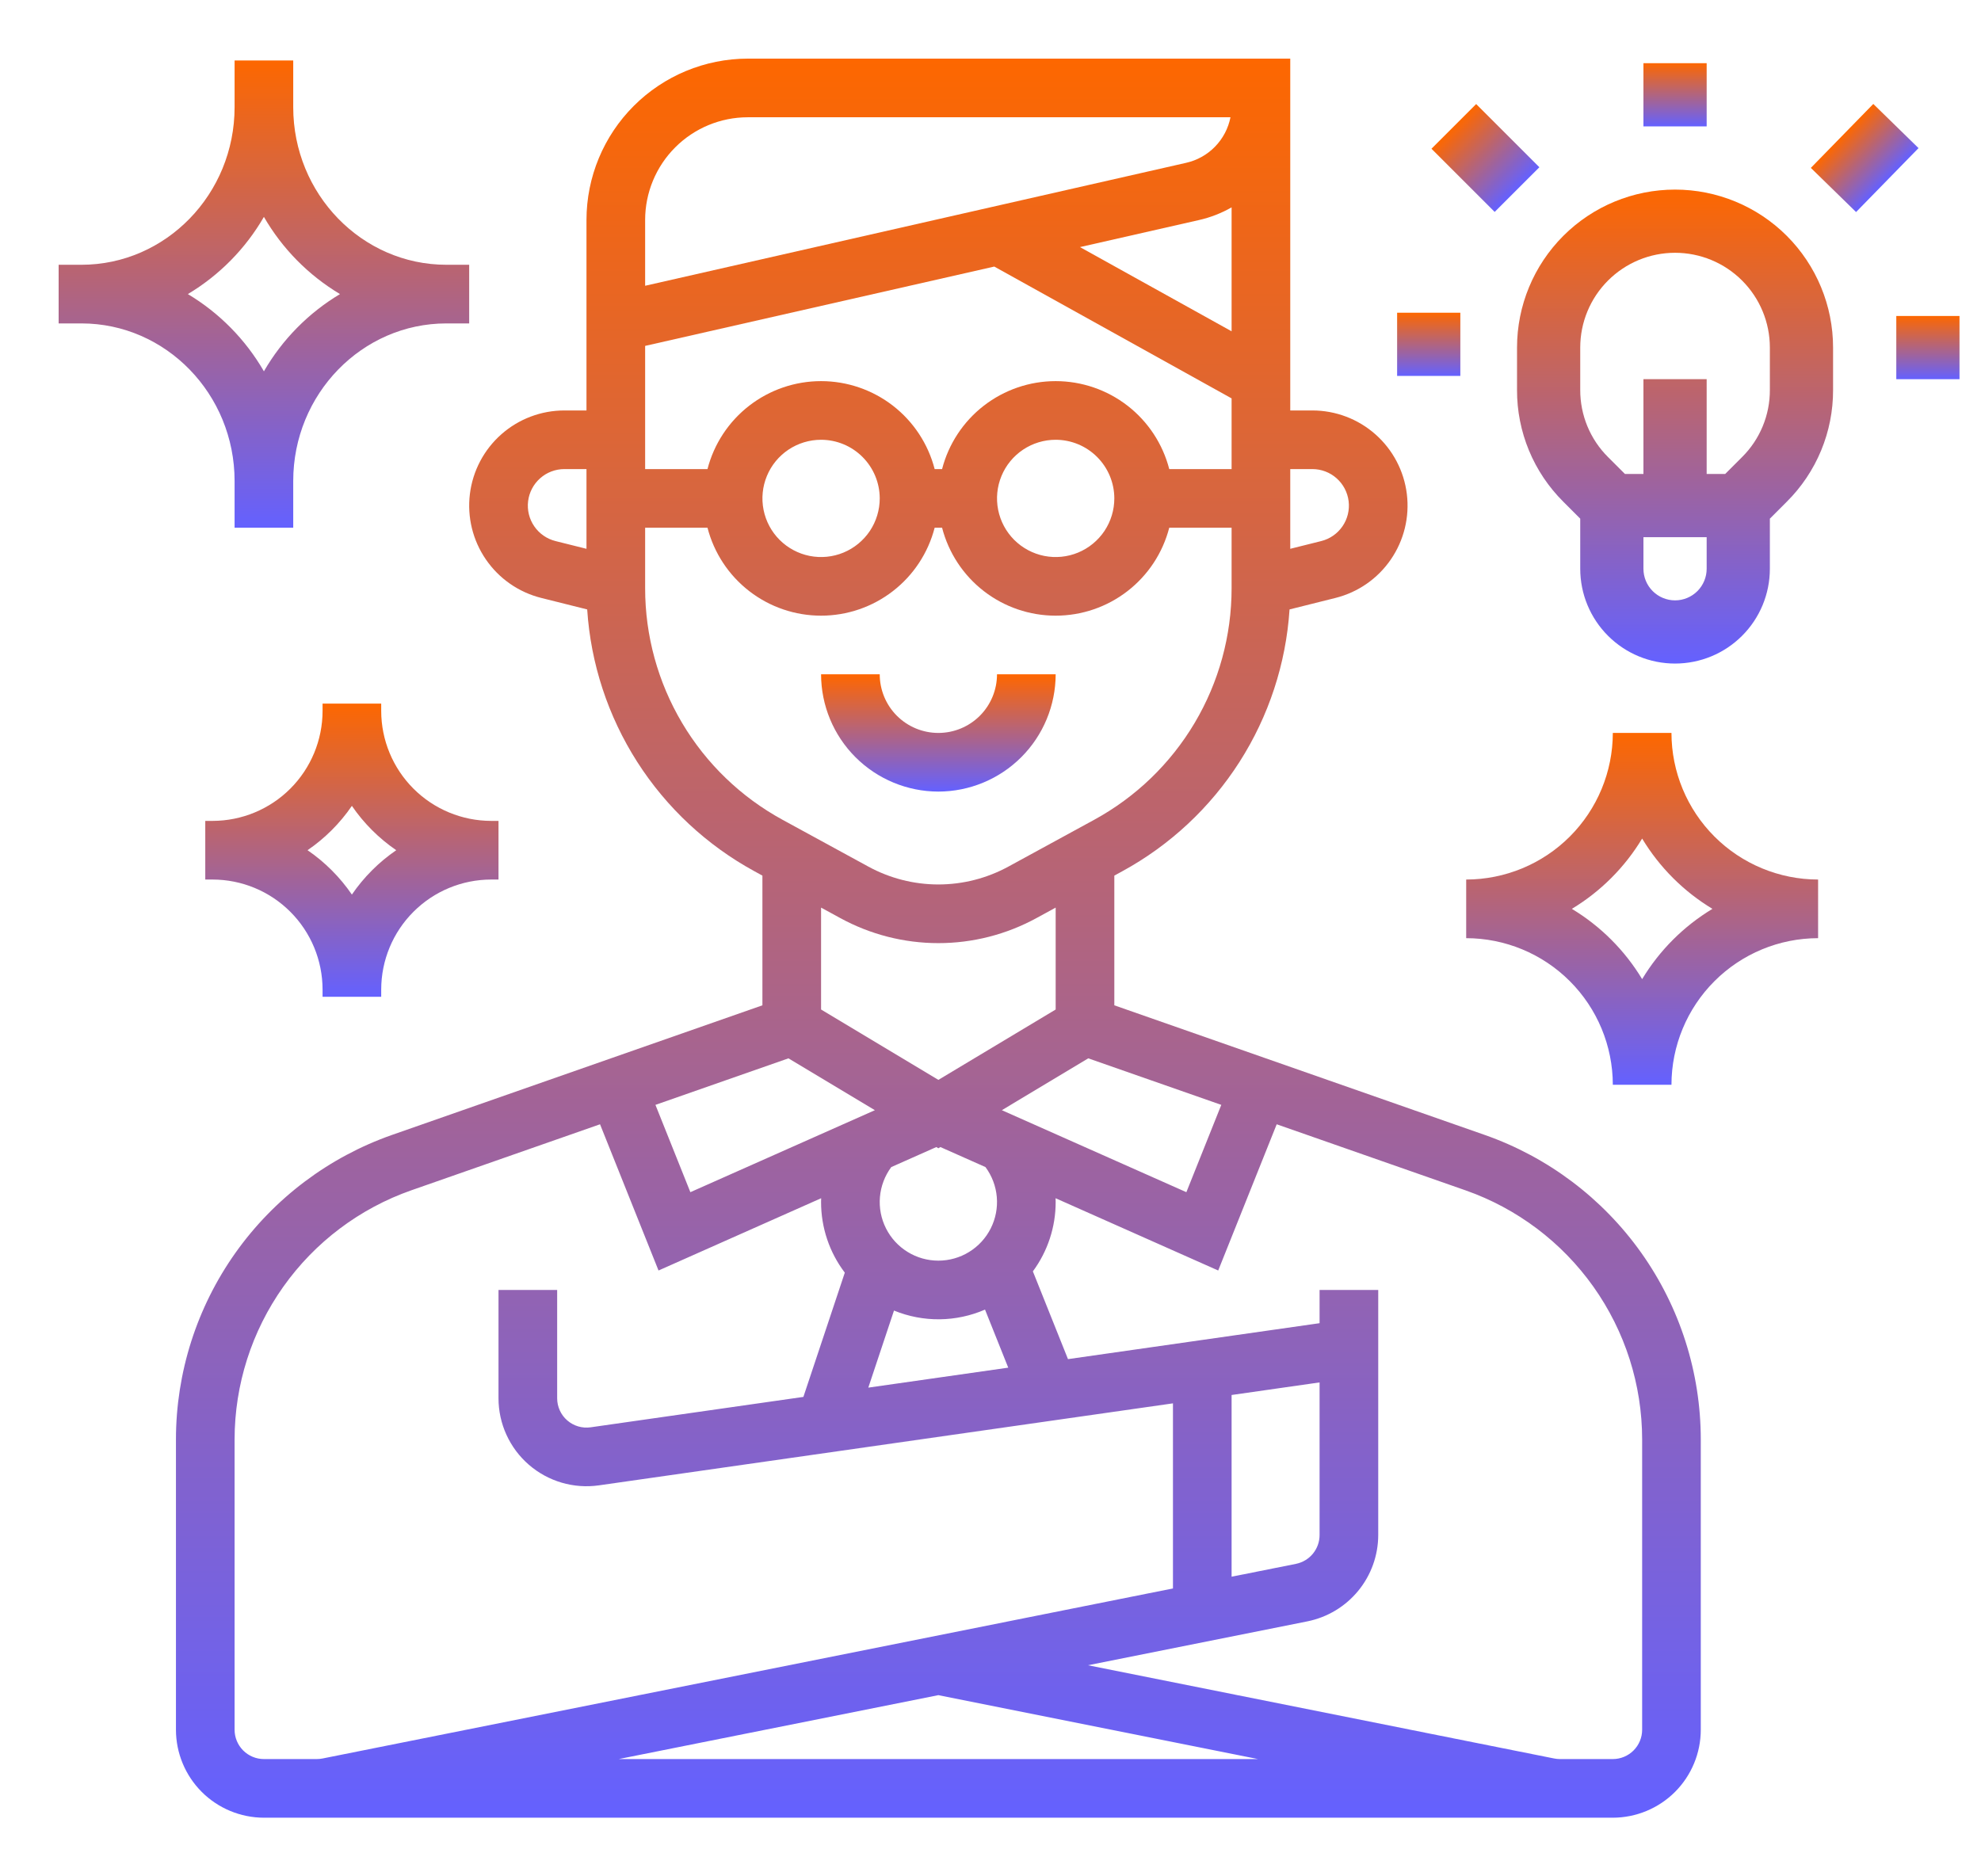<svg width="95" height="90" viewBox="0 0 95 90" fill="none" xmlns="http://www.w3.org/2000/svg">
<path d="M45 37.969C46.491 37.967 47.921 37.374 48.976 36.319C50.03 35.265 50.623 33.835 50.625 32.344H47.812C47.812 33.09 47.516 33.805 46.989 34.333C46.461 34.86 45.746 35.156 45 35.156C44.254 35.156 43.539 34.86 43.011 34.333C42.484 33.805 42.188 33.09 42.188 32.344H39.375C39.377 33.835 39.97 35.265 41.024 36.319C42.079 37.374 43.509 37.967 45 37.969Z" fill="url(#paint0_linear_2946_1711)"/>
<path d="M72.75 18.708C72.747 19.703 72.942 20.689 73.323 21.609C73.704 22.529 74.264 23.364 74.97 24.066L75.781 24.878V27.281C75.781 28.487 76.26 29.644 77.113 30.496C77.966 31.349 79.122 31.828 80.328 31.828C81.534 31.828 82.691 31.349 83.543 30.496C84.396 29.644 84.875 28.487 84.875 27.281V24.878L85.686 24.066C86.392 23.364 86.952 22.529 87.333 21.609C87.714 20.689 87.909 19.703 87.906 18.708V16.672C87.906 14.662 87.108 12.735 85.687 11.313C84.266 9.892 82.338 9.094 80.328 9.094C78.318 9.094 76.391 9.892 74.97 11.313C73.548 12.735 72.75 14.662 72.75 16.672V18.708ZM81.844 27.281C81.844 27.683 81.684 28.069 81.4 28.353C81.116 28.637 80.73 28.797 80.328 28.797C79.926 28.797 79.541 28.637 79.256 28.353C78.972 28.069 78.812 27.683 78.812 27.281V25.766H81.844V27.281ZM75.781 16.672C75.781 15.466 76.26 14.309 77.113 13.457C77.966 12.604 79.122 12.125 80.328 12.125C81.534 12.125 82.691 12.604 83.543 13.457C84.396 14.309 84.875 15.466 84.875 16.672V18.708C84.877 19.305 84.76 19.897 84.531 20.449C84.303 21 83.967 21.502 83.543 21.923L82.732 22.734H81.844V18.188H78.812V22.734H77.925L77.113 21.923C76.689 21.501 76.354 21 76.125 20.448C75.897 19.897 75.78 19.305 75.781 18.708V16.672Z" fill="url(#paint1_linear_2946_1711)"/>
<path d="M93.969 15.156H90.938V18.188H93.969V15.156Z" fill="url(#paint2_linear_2946_1711)"/>
<path d="M70.031 15H67V18.031H70.031V15Z" fill="url(#paint3_linear_2946_1711)"/>
<path d="M81.844 3.031H78.812V6.062H81.844V3.031Z" fill="url(#paint4_linear_2946_1711)"/>
<path d="M89.835 4.986L86.84 8.053L89.009 10.171L92.004 7.104L89.835 4.986Z" fill="url(#paint5_linear_2946_1711)"/>
<path d="M70.79 4.991L68.647 7.134L71.678 10.165L73.822 8.022L70.79 4.991Z" fill="url(#paint6_linear_2946_1711)"/>
<path d="M11.25 23.071V25.312H14.062V23.071C14.062 18.903 17.357 15.513 21.406 15.513H22.5V12.7H21.406C17.357 12.7 14.062 9.309 14.062 5.142V2.9H11.25V5.142C11.25 9.309 7.956 12.7 3.906 12.7H2.812V15.513H3.906C7.956 15.513 11.25 18.903 11.25 23.071ZM12.656 10.403C13.537 11.928 14.793 13.202 16.304 14.106C14.793 15.011 13.537 16.285 12.656 17.81C11.775 16.285 10.52 15.011 9.009 14.106C10.52 13.202 11.775 11.928 12.656 10.403Z" fill="url(#paint7_linear_2946_1711)"/>
<path d="M80.156 35.156H77.344C77.342 37.02 76.6 38.808 75.282 40.126C73.964 41.444 72.177 42.185 70.312 42.188V45C72.177 45.002 73.964 45.744 75.282 47.062C76.6 48.38 77.342 50.167 77.344 52.031H80.156C80.158 50.167 80.9 48.38 82.218 47.062C83.536 45.744 85.323 45.002 87.188 45V42.188C85.323 42.185 83.536 41.444 82.218 40.126C80.9 38.808 80.158 37.02 80.156 35.156ZM78.75 46.965C77.917 45.584 76.76 44.427 75.379 43.594C76.76 42.761 77.917 41.603 78.75 40.222C79.583 41.603 80.74 42.761 82.121 43.594C80.74 44.427 79.583 45.584 78.75 46.965Z" fill="url(#paint8_linear_2946_1711)"/>
<path d="M18.281 47.812V47.461C18.283 46.063 18.839 44.722 19.828 43.734C20.816 42.745 22.157 42.189 23.555 42.188H23.906V39.375H23.555C22.157 39.373 20.816 38.817 19.828 37.829C18.839 36.84 18.283 35.5 18.281 34.102V33.75H15.469V34.102C15.467 35.5 14.911 36.84 13.922 37.829C12.934 38.817 11.593 39.373 10.195 39.375H9.844V42.188H10.195C11.593 42.189 12.934 42.745 13.922 43.734C14.911 44.722 15.467 46.063 15.469 47.461V47.812H18.281ZM14.748 40.781C15.582 40.21 16.304 39.489 16.875 38.654C17.446 39.489 18.168 40.21 19.002 40.781C18.168 41.352 17.446 42.074 16.875 42.909C16.304 42.074 15.582 41.352 14.748 40.781Z" fill="url(#paint9_linear_2946_1711)"/>
<path d="M71.204 54.439L53.438 48.221V42L53.814 41.794C56.102 40.547 58.038 38.741 59.442 36.545C60.845 34.348 61.671 31.832 61.841 29.232L64.042 28.681C65.123 28.411 66.068 27.755 66.698 26.836C67.329 25.918 67.602 24.8 67.466 23.695C67.33 22.589 66.794 21.571 65.959 20.833C65.125 20.095 64.049 19.688 62.935 19.688H61.875V2.812H35.859C33.809 2.815 31.843 3.63 30.393 5.08C28.943 6.53 28.127 8.496 28.125 10.547V19.688H27.065C25.951 19.688 24.875 20.095 24.041 20.833C23.206 21.571 22.67 22.589 22.534 23.695C22.398 24.8 22.671 25.918 23.302 26.836C23.932 27.755 24.877 28.411 25.958 28.681L28.159 29.232C28.329 31.832 29.155 34.348 30.558 36.545C31.962 38.741 33.898 40.547 36.186 41.794L36.562 42V48.221L18.796 54.439C15.771 55.501 13.149 57.476 11.293 60.091C9.438 62.706 8.44 65.833 8.438 69.04V82.969C8.439 84.087 8.884 85.16 9.675 85.951C10.465 86.741 11.538 87.186 12.656 87.188H77.344C78.462 87.186 79.535 86.741 80.326 85.951C81.116 85.16 81.561 84.087 81.562 82.969V69.04C81.56 65.833 80.562 62.706 78.707 60.091C76.851 57.476 74.23 55.501 71.204 54.439ZM61.875 22.5H62.935C63.363 22.5 63.776 22.656 64.096 22.94C64.416 23.223 64.622 23.614 64.674 24.038C64.727 24.463 64.622 24.892 64.38 25.244C64.138 25.597 63.775 25.849 63.36 25.953L61.875 26.324V22.5ZM28.125 26.324L26.64 25.953C26.225 25.849 25.862 25.597 25.62 25.244C25.378 24.892 25.273 24.463 25.326 24.038C25.378 23.614 25.584 23.223 25.904 22.94C26.224 22.656 26.637 22.5 27.065 22.5H28.125V26.324ZM58.568 52.996L56.893 57.184L48.044 53.251L52.189 50.764L58.568 52.996ZM42.741 55.98L44.903 55.019L45 55.078L45.097 55.019L47.259 55.98C47.569 56.399 47.757 56.895 47.802 57.414C47.847 57.934 47.746 58.455 47.512 58.92C47.278 59.386 46.919 59.777 46.475 60.05C46.032 60.324 45.521 60.468 45 60.468C44.479 60.468 43.968 60.324 43.525 60.05C43.081 59.777 42.722 59.386 42.488 58.92C42.254 58.455 42.153 57.934 42.198 57.414C42.243 56.895 42.431 56.399 42.741 55.98ZM39.375 48.422V43.534L40.286 44.031C41.731 44.823 43.352 45.238 45 45.238C46.648 45.238 48.269 44.823 49.714 44.031L50.625 43.534V48.422L45 51.797L39.375 48.422ZM42.872 62.862C43.566 63.146 44.309 63.289 45.059 63.281C45.809 63.273 46.549 63.115 47.237 62.816L48.351 65.601L41.64 66.559L42.872 62.862ZM59.062 15.891L51.791 11.852L57.497 10.555C58.046 10.431 58.574 10.226 59.062 9.946V15.891ZM30.938 10.547C30.939 9.242 31.458 7.991 32.381 7.068C33.303 6.145 34.554 5.626 35.859 5.625H59.008C58.903 6.158 58.645 6.648 58.266 7.036C57.887 7.425 57.403 7.694 56.873 7.812L30.938 13.707V10.547ZM30.938 16.591L47.681 12.786L59.062 19.109V22.5H56.072C55.76 21.293 55.056 20.223 54.07 19.459C53.084 18.696 51.872 18.281 50.625 18.281C49.378 18.281 48.166 18.696 47.18 19.459C46.194 20.223 45.49 21.293 45.178 22.5H44.822C44.51 21.293 43.806 20.223 42.82 19.459C41.834 18.696 40.622 18.281 39.375 18.281C38.128 18.281 36.916 18.696 35.93 19.459C34.944 20.223 34.24 21.293 33.928 22.5H30.938V16.591ZM53.438 23.906C53.438 24.462 53.273 25.006 52.964 25.469C52.654 25.931 52.215 26.292 51.701 26.505C51.187 26.718 50.622 26.773 50.076 26.665C49.531 26.556 49.03 26.288 48.636 25.895C48.243 25.502 47.975 25 47.867 24.455C47.758 23.909 47.814 23.344 48.027 22.83C48.239 22.316 48.6 21.877 49.062 21.568C49.525 21.259 50.069 21.094 50.625 21.094C51.371 21.095 52.086 21.391 52.613 21.919C53.14 22.446 53.437 23.161 53.438 23.906ZM42.188 23.906C42.188 24.462 42.023 25.006 41.714 25.469C41.404 25.931 40.965 26.292 40.451 26.505C39.937 26.718 39.372 26.773 38.826 26.665C38.281 26.556 37.78 26.288 37.386 25.895C36.993 25.502 36.725 25 36.617 24.455C36.508 23.909 36.564 23.344 36.777 22.83C36.989 22.316 37.35 21.877 37.812 21.568C38.275 21.259 38.819 21.094 39.375 21.094C40.121 21.095 40.836 21.391 41.363 21.919C41.89 22.446 42.187 23.161 42.188 23.906ZM30.938 28.215V25.312H33.928C34.24 26.52 34.944 27.59 35.93 28.353C36.916 29.117 38.128 29.531 39.375 29.531C40.622 29.531 41.834 29.117 42.82 28.353C43.806 27.59 44.51 26.52 44.822 25.312H45.178C45.49 26.52 46.194 27.59 47.18 28.353C48.166 29.117 49.378 29.531 50.625 29.531C51.872 29.531 53.084 29.117 54.07 28.353C55.056 27.59 55.76 26.52 56.072 25.312H59.062V28.215C59.063 30.488 58.451 32.72 57.29 34.676C56.13 36.631 54.463 38.237 52.467 39.325L48.367 41.562C47.335 42.127 46.177 42.424 45 42.424C43.823 42.424 42.665 42.127 41.633 41.562L37.533 39.325C35.537 38.237 33.87 36.631 32.71 34.676C31.549 32.72 30.937 30.488 30.938 28.215ZM37.811 50.764L41.956 53.251L33.107 57.184L31.432 52.996L37.811 50.764ZM15.19 84.375H12.656C12.283 84.375 11.926 84.226 11.662 83.963C11.399 83.699 11.25 83.342 11.25 82.969V69.04C11.252 66.416 12.069 63.858 13.587 61.718C15.105 59.578 17.25 57.962 19.725 57.094L28.775 53.927L31.58 60.941L39.379 57.474C39.377 57.535 39.375 57.596 39.375 57.656C39.374 58.88 39.774 60.07 40.513 61.044L38.527 67.004L28.324 68.462C28.124 68.49 27.921 68.476 27.728 68.419C27.535 68.362 27.356 68.264 27.204 68.132C27.051 68 26.929 67.837 26.846 67.653C26.762 67.47 26.719 67.271 26.719 67.07V61.875H23.906V67.07C23.906 67.674 24.036 68.272 24.287 68.821C24.538 69.371 24.904 69.861 25.361 70.257C25.817 70.653 26.354 70.946 26.934 71.117C27.514 71.287 28.123 71.332 28.722 71.246L56.25 67.313V76.191L15.466 84.348C15.375 84.366 15.283 84.375 15.19 84.375ZM29.671 84.375L45 81.309L60.329 84.375H29.671ZM78.75 82.969C78.75 83.342 78.601 83.699 78.338 83.963C78.074 84.226 77.717 84.375 77.344 84.375H74.81C74.717 84.375 74.625 84.366 74.534 84.348L52.17 79.875L62.702 77.769C63.658 77.575 64.517 77.058 65.135 76.304C65.753 75.551 66.092 74.606 66.094 73.632V61.875H63.281V63.468L51.216 65.192L49.532 60.982C50.243 60.019 50.626 58.853 50.625 57.656C50.625 57.596 50.623 57.535 50.621 57.474L58.42 60.941L61.225 53.927L70.275 57.094C72.75 57.962 74.895 59.578 76.413 61.718C77.931 63.858 78.748 66.416 78.75 69.04V82.969ZM59.062 75.628V66.912L63.281 66.309V73.632C63.281 73.957 63.168 74.271 62.962 74.523C62.756 74.774 62.469 74.946 62.151 75.011L59.062 75.628Z" fill="url(#paint10_linear_2946_1711)"/>
<defs>
<linearGradient id="paint0_linear_2946_1711" x1="45" y1="32.344" x2="45" y2="37.969" gradientUnits="userSpaceOnUse">
<stop stop-color="#FF6600"/>
<stop offset="1" stop-color="#6461FF"/>
</linearGradient>
<linearGradient id="paint1_linear_2946_1711" x1="80.328" y1="9.094" x2="80.328" y2="31.828" gradientUnits="userSpaceOnUse">
<stop stop-color="#FD6700"/>
<stop offset="1" stop-color="#6461FF"/>
</linearGradient>
<linearGradient id="paint2_linear_2946_1711" x1="92.453" y1="15.156" x2="92.453" y2="18.188" gradientUnits="userSpaceOnUse">
<stop stop-color="#FD6700"/>
<stop offset="1" stop-color="#6461FF"/>
</linearGradient>
<linearGradient id="paint3_linear_2946_1711" x1="68.516" y1="15" x2="68.516" y2="18.031" gradientUnits="userSpaceOnUse">
<stop stop-color="#FD6700"/>
<stop offset="1" stop-color="#6461FF"/>
</linearGradient>
<linearGradient id="paint4_linear_2946_1711" x1="80.328" y1="3.031" x2="80.328" y2="6.062" gradientUnits="userSpaceOnUse">
<stop stop-color="#FD6700"/>
<stop offset="1" stop-color="#6461FF"/>
</linearGradient>
<linearGradient id="paint5_linear_2946_1711" x1="88.337" y1="6.519" x2="90.506" y2="8.637" gradientUnits="userSpaceOnUse">
<stop stop-color="#FD6700"/>
<stop offset="1" stop-color="#6461FF"/>
</linearGradient>
<linearGradient id="paint6_linear_2946_1711" x1="69.719" y1="6.063" x2="72.75" y2="9.094" gradientUnits="userSpaceOnUse">
<stop stop-color="#FD6700"/>
<stop offset="1" stop-color="#6461FF"/>
</linearGradient>
<linearGradient id="paint7_linear_2946_1711" x1="12.656" y1="2.9" x2="12.656" y2="25.312" gradientUnits="userSpaceOnUse">
<stop stop-color="#FD6700"/>
<stop offset="1" stop-color="#6461FF"/>
</linearGradient>
<linearGradient id="paint8_linear_2946_1711" x1="78.75" y1="35.156" x2="78.75" y2="52.031" gradientUnits="userSpaceOnUse">
<stop stop-color="#FD6700"/>
<stop offset="1" stop-color="#6461FF"/>
</linearGradient>
<linearGradient id="paint9_linear_2946_1711" x1="16.875" y1="33.75" x2="16.875" y2="47.812" gradientUnits="userSpaceOnUse">
<stop stop-color="#FD6700"/>
<stop offset="1" stop-color="#6461FF"/>
</linearGradient>
<linearGradient id="paint10_linear_2946_1711" x1="45" y1="2.812" x2="45" y2="87.188" gradientUnits="userSpaceOnUse">
<stop stop-color="#FD6700"/>
<stop offset="1" stop-color="#6461FF"/>
</linearGradient>
</defs>
</svg>

